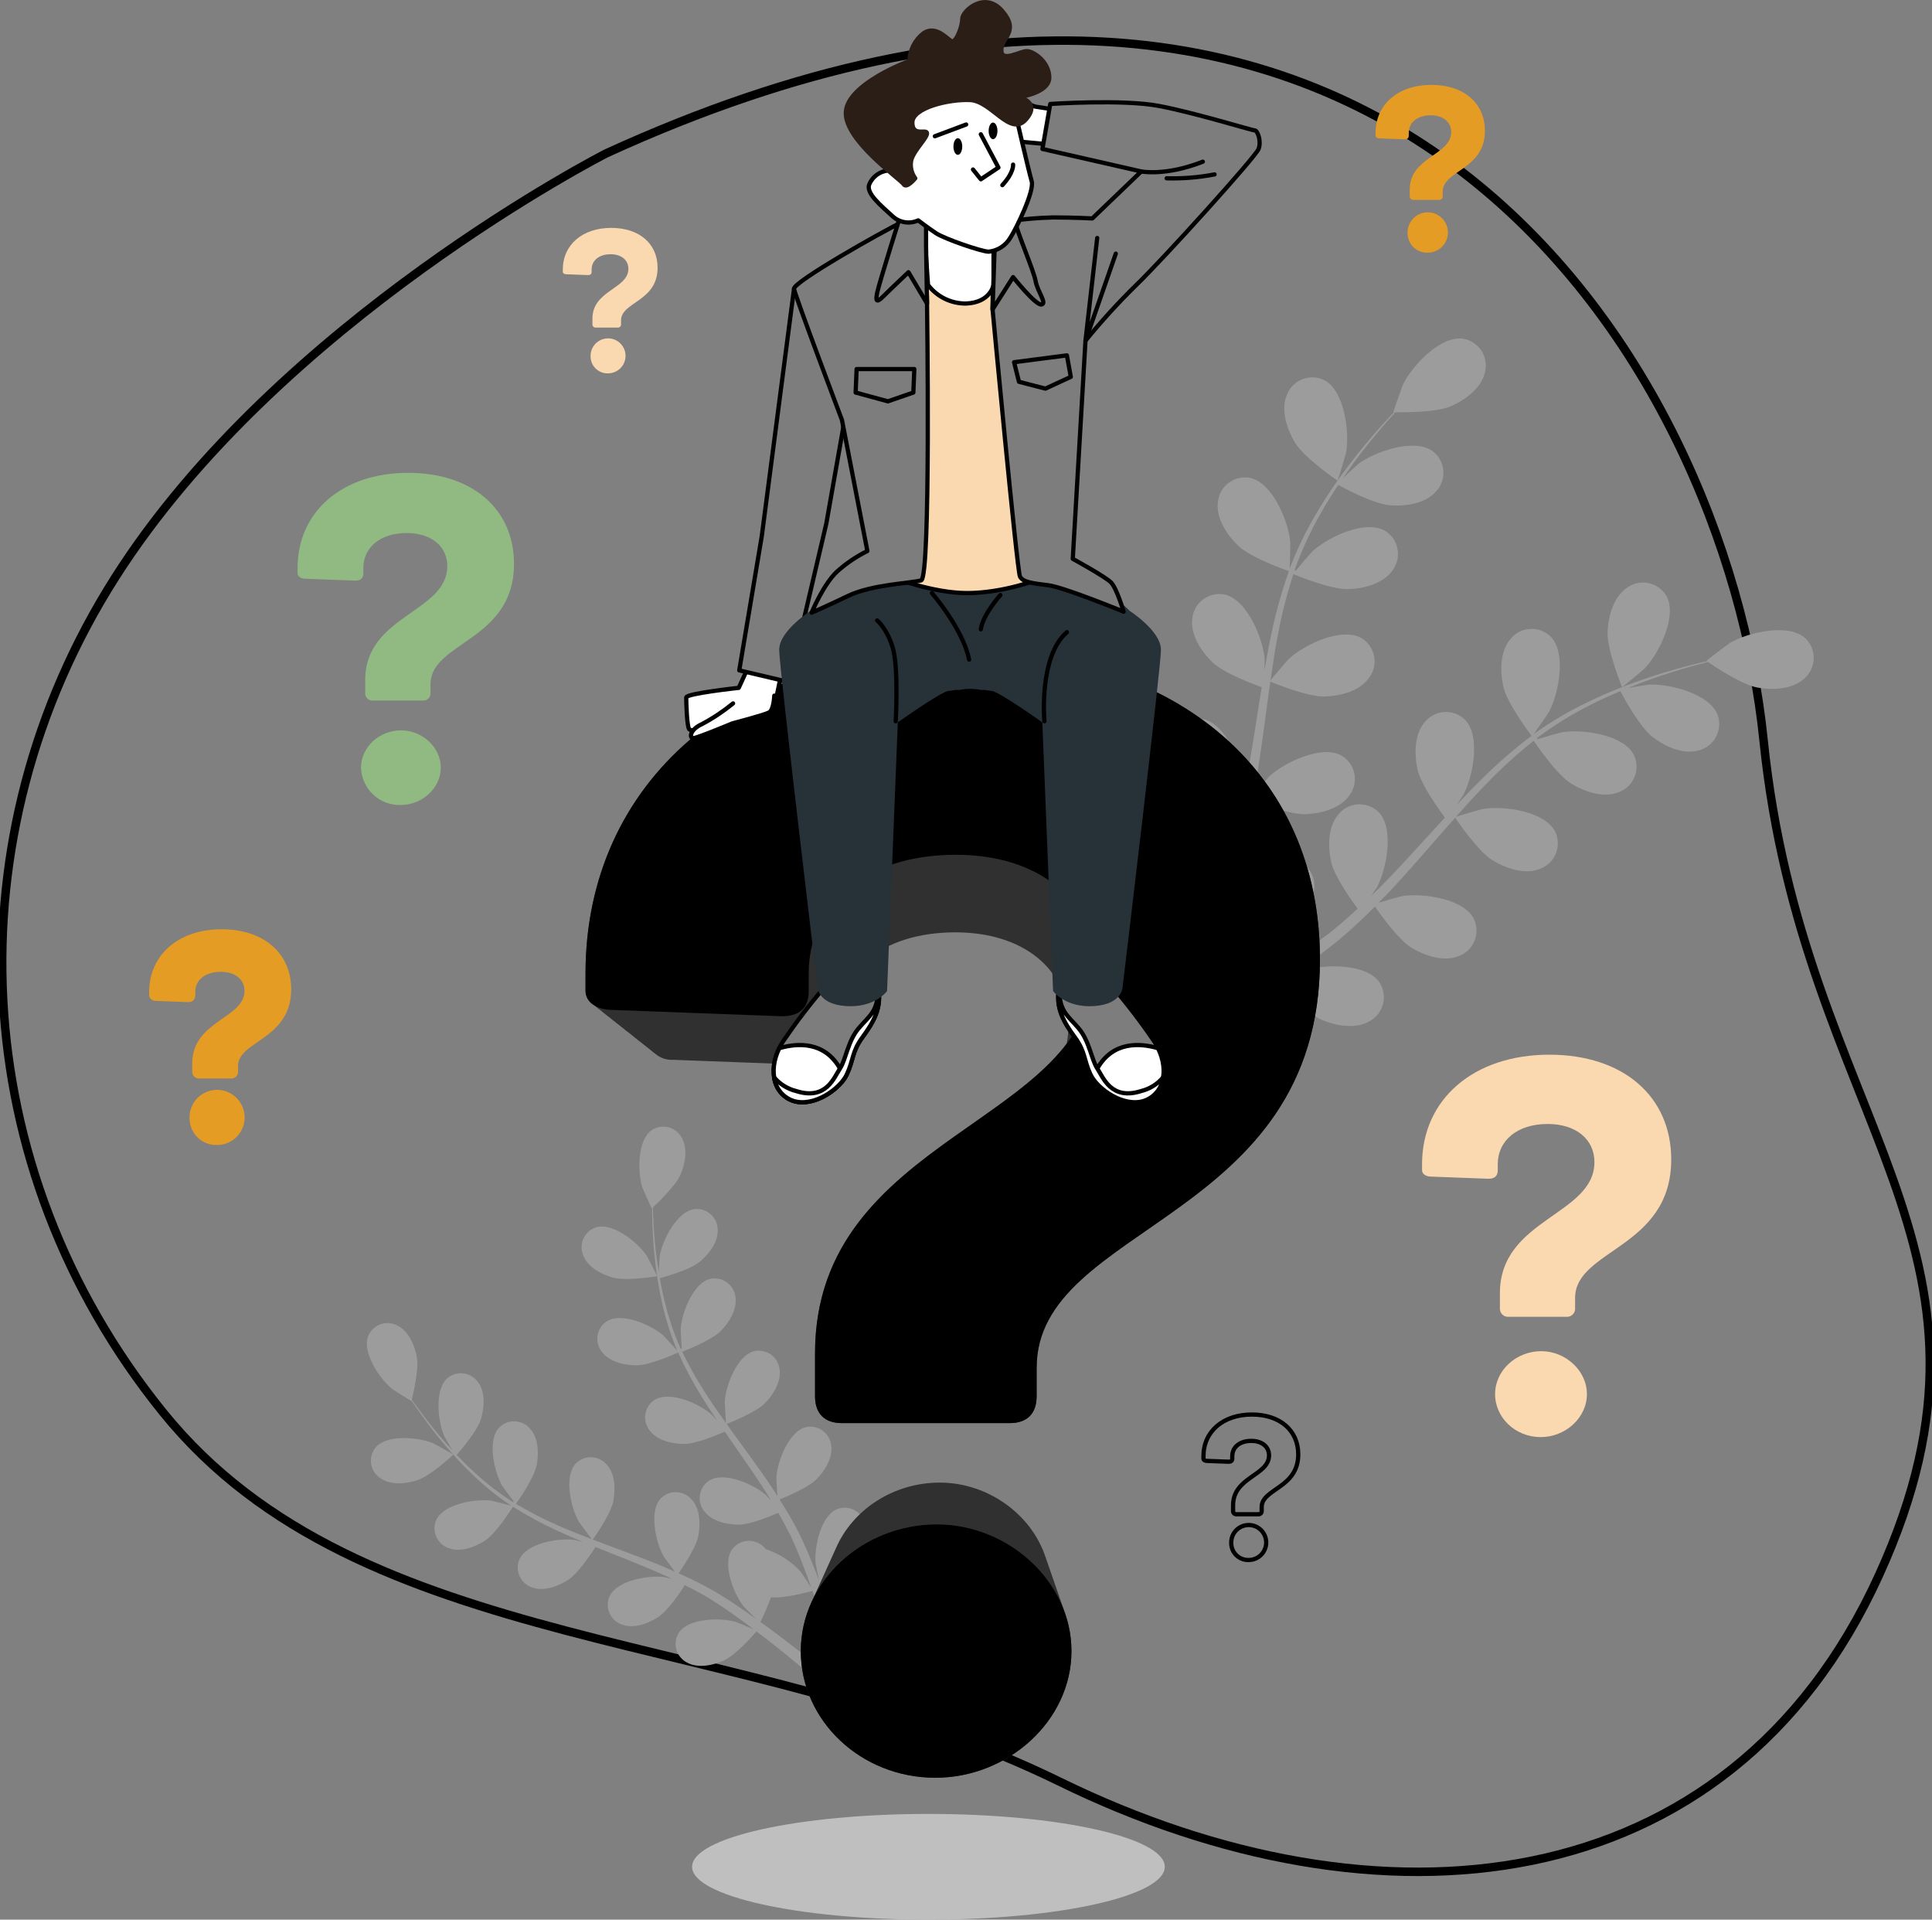 <svg width="456" height="453" viewBox="0 0 456 453" fill="none" xmlns="http://www.w3.org/2000/svg">
<rect x="0" y="0" width="456" height="453" fill="#808080" stroke="none"/>
<g clip-path="url(#clip0_2222_6174)">
<path d="M143.112 36.177C143.112 36.177 65.724 75.609 27.123 136.377C-11.478 197.145 -8.423 275.243 38.483 333.288C85.39 391.333 175.038 383.684 250.096 420.434C325.154 457.184 407.981 449.623 443.47 371.752C478.959 293.88 425.447 264.793 416.247 174.684C407.048 84.575 325.823 -47.377 143.112 36.177Z" stroke="black" stroke-width="2" stroke-miterlimit="10"/>
<path d="M98.496 349.303C101.611 348.289 106.99 343.286 106.994 343.282C107.05 343.231 102.621 340.738 102.323 340.612C98.879 339.164 91.374 338.39 88.647 341.563C88.209 342.103 87.889 342.728 87.709 343.4C87.528 344.071 87.491 344.772 87.6 345.459C87.709 346.145 87.961 346.801 88.34 347.384C88.719 347.967 89.216 348.463 89.799 348.841C92.222 350.53 95.843 350.167 98.496 349.303Z" fill="#9C9C9C"/>
<path d="M155.086 301.16C155.161 301.148 152.841 296.626 152.662 296.357C150.589 293.249 144.756 288.462 140.731 289.605C140.068 289.813 139.456 290.159 138.935 290.619C138.415 291.08 137.997 291.644 137.709 292.277C137.421 292.909 137.269 293.595 137.264 294.29C137.258 294.985 137.399 295.674 137.678 296.311C138.767 299.056 141.986 300.751 144.676 301.494C147.834 302.367 155.08 301.161 155.086 301.16Z" fill="#9C9C9C"/>
<path d="M114.522 363.518C117.151 361.788 120.787 356.014 121.075 355.553C124.372 357.64 127.806 359.504 131.352 361.132C133.413 362.094 135.518 362.998 137.641 363.877C136.612 363.62 135.69 363.397 135.558 363.38C131.854 362.892 124.41 364.128 122.618 367.908C122.338 368.544 122.195 369.232 122.198 369.927C122.201 370.622 122.351 371.309 122.637 371.942C122.923 372.576 123.34 373.142 123.859 373.604C124.378 374.066 124.989 374.413 125.652 374.623C128.435 375.613 131.831 374.307 134.162 372.773C136.527 371.216 139.726 366.356 140.555 365.058C141.373 365.386 142.185 365.724 143.004 366.05C146.933 367.613 150.861 369.157 154.667 370.788C156.009 371.363 157.308 371.978 158.612 372.588C157.698 372.361 156.926 372.176 156.805 372.161C153.101 371.673 145.658 372.908 143.866 376.689C143.586 377.325 143.443 378.013 143.446 378.708C143.449 379.403 143.599 380.089 143.885 380.723C144.171 381.356 144.587 381.922 145.107 382.384C145.626 382.846 146.237 383.194 146.9 383.404C149.682 384.393 153.078 383.087 155.409 381.553C157.667 380.068 160.659 375.608 161.652 374.07C162.967 374.736 164.286 375.4 165.531 376.104C166.37 376.604 167.213 377.027 168.027 377.576C168.845 378.103 169.655 378.625 170.457 379.141C171.965 380.192 173.528 381.267 174.973 382.33C175.984 383.061 176.934 383.777 177.893 384.495C176.565 383.908 173.939 382.813 173.709 382.746C170.122 381.703 162.577 381.796 160.233 385.262C159.86 385.848 159.614 386.507 159.512 387.194C159.41 387.882 159.454 388.583 159.641 389.252C159.828 389.922 160.153 390.544 160.597 391.079C161.04 391.615 161.591 392.051 162.214 392.359C164.815 393.758 168.37 392.982 170.906 391.819C173.699 390.538 178.016 385.603 178.551 384.983C180.133 386.176 181.661 387.353 183.085 388.486C187.232 391.768 190.682 394.715 193.308 397.027L195.4 395.168C192.663 392.854 189.009 389.861 184.604 386.526C183.002 385.308 181.265 384.037 179.47 382.75C180.413 380.863 181.244 378.922 181.959 376.938C185.1 377.248 191.004 375.632 191.765 375.417C192.426 377.286 193.052 379.11 193.615 380.841C195.232 385.772 196.466 390.061 197.376 393.411L199.658 391.383C198.71 388.228 197.49 384.383 195.963 380.045C195.299 378.144 194.551 376.126 193.764 374.062C194.462 373.662 200.144 370.362 201.936 367.861C203.562 365.593 205.003 362.253 204.126 359.432C203.942 358.762 203.619 358.137 203.179 357.6C202.738 357.063 202.189 356.624 201.567 356.313C200.946 356.002 200.266 355.825 199.572 355.794C198.877 355.763 198.184 355.878 197.537 356.133C193.688 357.772 192.156 365.16 192.495 368.881C192.515 369.1 192.998 371.457 193.328 372.94C193.002 372.098 192.695 371.277 192.348 370.415C191.675 368.705 190.953 367.018 190.183 365.2C189.78 364.336 189.373 363.462 188.962 362.581C188.573 361.697 188.05 360.814 187.594 359.919C186.492 357.869 185.276 355.844 184.006 353.831C185.502 353.238 190.784 351.055 192.743 349.05C194.694 347.055 196.624 343.971 196.184 341.05C196.104 340.36 195.88 339.694 195.526 339.096C195.171 338.498 194.695 337.981 194.128 337.579C193.561 337.178 192.915 336.9 192.234 336.764C191.552 336.628 190.85 336.637 190.172 336.79C186.118 337.828 183.485 344.899 183.256 348.628C183.242 348.861 183.379 351.555 183.483 353.033C182.71 351.829 181.945 350.624 181.123 349.432C178.752 345.989 176.244 342.578 173.758 339.165C172.996 338.119 172.25 337.069 171.498 336.019C172.032 335.814 178.367 333.355 180.561 331.11C182.512 329.115 184.442 326.031 184.002 323.11C183.922 322.419 183.698 321.754 183.344 321.156C182.989 320.558 182.513 320.041 181.946 319.639C181.379 319.237 180.734 318.96 180.052 318.824C179.37 318.688 178.668 318.697 177.99 318.851C173.937 319.888 171.303 326.959 171.075 330.688C171.058 330.969 171.26 334.845 171.36 335.828C169.706 333.518 168.078 331.2 166.567 328.85C164.51 325.686 162.66 322.392 161.029 318.989C161.278 318.894 167.901 316.357 170.148 314.058C172.099 312.062 174.029 308.978 173.589 306.057C173.51 305.367 173.285 304.701 172.931 304.103C172.577 303.505 172.1 302.988 171.533 302.587C170.966 302.185 170.321 301.907 169.639 301.771C168.958 301.635 168.255 301.644 167.577 301.798C163.524 302.835 160.89 309.906 160.662 313.635C160.647 313.88 160.798 316.832 160.903 318.236L160.671 318.295C159.123 314.826 157.888 311.226 156.981 307.538C156.455 305.514 156.066 303.55 155.73 301.631C157.012 301.285 162.853 299.639 165.105 297.793C167.263 296.024 169.52 293.171 169.404 290.22C169.4 289.525 169.25 288.838 168.964 288.205C168.677 287.571 168.261 287.006 167.741 286.544C167.222 286.082 166.611 285.735 165.948 285.525C165.285 285.315 164.586 285.247 163.895 285.325C159.753 285.911 156.359 292.65 155.722 296.331C155.688 296.532 155.561 298.606 155.49 300.118C155.352 299.249 155.193 298.356 155.077 297.521C154.634 294.388 154.421 291.492 154.254 288.926C154.17 287.466 154.124 286.144 154.093 284.907C155.174 283.911 159.479 279.843 160.607 277.216C161.706 274.651 162.395 271.078 160.931 268.513C160.608 267.898 160.159 267.357 159.613 266.927C159.067 266.497 158.436 266.187 157.762 266.017C157.088 265.846 156.386 265.82 155.701 265.939C155.017 266.058 154.364 266.32 153.788 266.707C150.381 269.137 150.474 276.681 151.605 280.242C151.704 280.55 153.786 285.187 153.843 285.135L153.908 285.075C153.914 286.266 153.933 287.543 153.983 288.938C154.095 291.513 154.245 294.422 154.622 297.577C154.99 300.981 155.556 304.36 156.319 307.697C157.154 311.439 158.321 315.1 159.805 318.635C159.823 318.676 159.847 318.717 159.865 318.759C159.067 317.829 156.749 315.302 156.548 315.128C153.728 312.678 146.838 309.601 143.257 311.766C142.673 312.142 142.174 312.637 141.793 313.219C141.413 313.8 141.159 314.455 141.048 315.142C140.937 315.828 140.972 316.53 141.151 317.201C141.329 317.873 141.647 318.5 142.083 319.041C143.859 321.401 147.412 322.185 150.202 322.192C153.349 322.2 159.567 319.389 160.061 319.163C161.661 322.723 163.496 326.172 165.555 329.487C166.744 331.425 168.001 333.341 169.286 335.245C168.57 334.463 167.924 333.769 167.823 333.682C165.003 331.231 158.113 328.155 154.533 330.32C153.948 330.696 153.45 331.191 153.069 331.772C152.688 332.354 152.434 333.009 152.323 333.695C152.213 334.381 152.247 335.083 152.426 335.755C152.604 336.427 152.922 337.053 153.358 337.594C155.134 339.955 158.687 340.739 161.477 340.746C164.309 340.752 169.658 338.462 171.066 337.837C171.566 338.563 172.058 339.293 172.562 340.016C174.976 343.488 177.401 346.942 179.675 350.402C180.477 351.621 181.222 352.852 181.972 354.079C181.335 353.386 180.793 352.806 180.702 352.727C177.881 350.276 170.991 347.2 167.411 349.365C166.826 349.741 166.328 350.236 165.947 350.818C165.566 351.399 165.312 352.054 165.201 352.741C165.091 353.427 165.126 354.129 165.304 354.8C165.482 355.472 165.8 356.099 166.237 356.64C168.012 359 171.565 359.784 174.356 359.79C177.057 359.797 182.014 357.728 183.69 356.993C184.42 358.274 185.154 359.555 185.803 360.829C186.227 361.71 186.696 362.527 187.073 363.435C187.465 364.325 187.853 365.207 188.237 366.08C188.915 367.789 189.625 369.548 190.245 371.232C190.685 372.399 191.082 373.52 191.486 374.648C190.702 373.425 189.116 371.063 188.961 370.881C186.744 368.455 183.941 366.638 180.821 365.603C180.586 365.322 180.325 365.063 180.042 364.831C179.519 364.373 178.905 364.03 178.241 363.825C177.577 363.62 176.877 363.557 176.187 363.641C175.497 363.724 174.832 363.952 174.236 364.309C173.64 364.666 173.126 365.145 172.727 365.714C170.42 369.204 173.218 376.212 175.554 379.128C175.691 379.3 177.395 380.999 178.487 382.054C177.751 381.532 177.042 381.016 176.277 380.488C174.773 379.433 173.24 378.425 171.594 377.334C170.782 376.835 169.96 376.331 169.131 375.823C168.32 375.3 167.396 374.852 166.522 374.357C164.472 373.255 162.341 372.237 160.171 371.259C161.091 369.939 164.293 365.204 164.821 362.451C165.347 359.711 165.255 356.074 163.278 353.88C162.83 353.349 162.276 352.917 161.65 352.614C161.025 352.31 160.343 352.142 159.648 352.12C158.953 352.098 158.262 352.222 157.618 352.485C156.975 352.747 156.394 353.142 155.913 353.644C153.104 356.746 154.809 364.096 156.676 367.333C156.792 367.535 158.392 369.706 159.295 370.882C157.986 370.304 156.682 369.721 155.339 369.18C151.462 367.616 147.49 366.155 143.533 364.679C142.32 364.228 141.118 363.763 139.912 363.303C140.245 362.837 144.172 357.291 144.763 354.208C145.29 351.468 145.198 347.831 143.22 345.637C142.773 345.105 142.218 344.674 141.593 344.371C140.968 344.067 140.285 343.899 139.591 343.877C138.896 343.855 138.204 343.979 137.561 344.241C136.917 344.504 136.336 344.899 135.856 345.401C133.047 348.503 134.752 355.853 136.618 359.09C136.759 359.333 139.066 362.455 139.692 363.22C137.038 362.205 134.401 361.17 131.844 360.043C128.383 358.539 125.023 356.813 121.785 354.874C121.941 354.657 126.065 348.888 126.672 345.73C127.198 342.989 127.106 339.352 125.128 337.159C124.681 336.627 124.126 336.195 123.501 335.892C122.876 335.589 122.193 335.42 121.499 335.398C120.804 335.376 120.112 335.5 119.469 335.763C118.825 336.026 118.244 336.421 117.764 336.923C114.955 340.024 116.659 347.375 118.526 350.611C118.649 350.823 120.405 353.205 121.267 354.317L121.106 354.493C117.901 352.454 114.884 350.132 112.092 347.556C110.537 346.158 109.129 344.735 107.791 343.319C108.669 342.324 112.633 337.729 113.492 334.947C114.316 332.281 114.625 328.655 112.9 326.258C112.513 325.68 112.01 325.19 111.421 324.82C110.833 324.45 110.174 324.208 109.486 324.109C108.797 324.011 108.096 324.058 107.428 324.249C106.759 324.439 106.139 324.768 105.606 325.215C102.474 327.989 103.361 335.482 104.86 338.904C104.942 339.089 105.981 340.889 106.755 342.19C106.161 341.542 105.536 340.884 104.978 340.251C102.881 337.883 101.106 335.585 99.55 333.537C98.675 332.365 97.907 331.288 97.199 330.273C97.551 328.846 98.898 323.079 98.389 320.265C97.891 317.52 96.495 314.16 93.859 312.827C93.25 312.492 92.577 312.29 91.884 312.232C91.192 312.175 90.495 312.264 89.839 312.494C89.183 312.723 88.582 313.089 88.077 313.566C87.571 314.043 87.172 314.621 86.904 315.262C85.403 319.168 89.643 325.409 92.551 327.755C92.802 327.958 97.097 330.677 97.116 330.602C97.116 330.602 97.134 330.533 97.138 330.516C97.799 331.506 98.52 332.561 99.331 333.697C100.845 335.783 102.575 338.126 104.629 340.55C106.814 343.185 109.151 345.691 111.627 348.054C114.388 350.715 117.381 353.124 120.569 355.254C120.607 355.278 120.65 355.299 120.688 355.324C119.509 354.988 116.181 354.16 115.919 354.125C112.215 353.638 104.771 354.873 102.979 358.653C102.699 359.289 102.555 359.977 102.559 360.673C102.562 361.368 102.712 362.054 102.998 362.688C103.284 363.321 103.7 363.887 104.22 364.349C104.739 364.811 105.35 365.159 106.012 365.369C108.795 366.358 112.191 365.052 114.522 363.518Z" fill="#9C9C9C"/>
<path d="M305.616 104.403C307.797 108.053 315.678 113.419 315.683 113.423C315.765 113.479 317.643 107.155 317.717 106.742C318.557 101.967 317.375 92.245 312.573 89.708C311.764 89.309 310.88 89.085 309.979 89.05C309.077 89.016 308.179 89.171 307.341 89.506C306.504 89.842 305.746 90.35 305.118 90.997C304.49 91.644 304.005 92.417 303.695 93.264C302.255 96.817 303.758 101.294 305.616 104.403Z" fill="#9C9C9C"/>
<path d="M382.845 162.148C382.883 162.24 387.938 158.001 388.226 157.697C391.562 154.178 395.938 145.417 393.333 140.652C392.878 139.873 392.264 139.199 391.532 138.672C390.799 138.146 389.964 137.78 389.081 137.598C388.197 137.416 387.285 137.421 386.404 137.615C385.523 137.808 384.693 138.185 383.967 138.721C380.806 140.89 379.59 145.453 379.424 149.071C379.229 153.318 382.842 162.141 382.845 162.148Z" fill="#9C9C9C"/>
<path d="M292.244 128.782C295.191 131.61 303.547 134.548 304.213 134.779C302.522 139.553 301.152 144.436 300.113 149.393C299.49 152.278 298.953 155.202 298.451 158.142C298.481 156.766 298.497 155.535 298.481 155.363C298.03 150.534 294.322 141.47 289.022 140.292C288.136 140.121 287.224 140.138 286.345 140.342C285.467 140.547 284.641 140.934 283.922 141.478C283.203 142.023 282.606 142.713 282.172 143.503C281.737 144.294 281.473 145.167 281.398 146.066C280.947 149.873 283.579 153.794 286.192 156.302C288.843 158.847 295.916 161.495 297.797 162.17C297.617 163.299 297.423 164.425 297.247 165.555C296.401 170.978 295.58 176.394 294.611 181.68C294.271 183.543 293.867 185.365 293.47 187.191C293.495 185.968 293.506 184.939 293.491 184.782C293.041 179.954 289.333 170.889 284.032 169.711C283.147 169.54 282.235 169.557 281.356 169.761C280.477 169.966 279.652 170.353 278.933 170.898C278.213 171.442 277.617 172.132 277.182 172.923C276.747 173.713 276.484 174.586 276.408 175.485C275.959 179.292 278.59 183.213 281.203 185.721C283.732 188.15 290.239 190.652 292.471 191.465C292.007 193.321 291.547 195.182 291.014 196.96C290.623 198.166 290.331 199.354 289.87 200.543C289.439 201.731 289.013 202.906 288.591 204.07C287.695 206.281 286.784 208.568 285.856 210.704C285.223 212.194 284.59 213.602 283.958 215.023C284.318 213.172 284.947 209.534 284.966 209.224C285.252 204.384 282.961 194.862 277.899 192.894C277.049 192.591 276.146 192.47 275.246 192.539C274.347 192.608 273.472 192.865 272.679 193.295C271.885 193.724 271.191 194.316 270.642 195.031C270.092 195.746 269.699 196.569 269.489 197.446C268.467 201.141 270.474 205.416 272.677 208.291C275.102 211.456 282.591 215.497 283.53 215.995C282.475 218.342 281.427 220.615 280.404 222.743C277.444 228.937 274.71 234.152 272.54 238.141L275.496 240.253C277.635 236.123 280.37 230.636 283.321 224.101C284.402 221.722 285.509 219.158 286.621 216.516C289.28 217.165 291.975 217.657 294.692 217.991C295.205 222.055 298.952 229.061 299.442 229.962C297.268 231.337 295.14 232.655 293.112 233.866C287.337 237.333 282.266 240.131 278.288 242.248L281.512 244.551C285.231 242.442 289.746 239.79 294.796 236.607C297.01 235.22 299.348 233.692 301.733 232.101C302.44 232.869 308.254 239.109 311.935 240.657C315.273 242.061 319.916 242.921 323.233 240.999C324.028 240.573 324.725 239.985 325.279 239.273C325.832 238.56 326.228 237.739 326.443 236.863C326.658 235.986 326.686 235.075 326.525 234.187C326.364 233.299 326.018 232.456 325.51 231.71C322.327 227.311 312.535 227.501 307.925 229.003C307.652 229.091 304.809 230.382 303.028 231.226C303.999 230.571 304.95 229.946 305.941 229.259C307.911 227.914 309.838 226.515 311.916 225.016C312.894 224.257 313.882 223.49 314.879 222.716C315.885 221.97 316.853 221.053 317.853 220.218C320.131 218.233 322.343 216.111 324.524 213.923C325.705 215.645 329.99 221.701 333.091 223.603C336.178 225.496 340.637 227.051 344.207 225.652C345.057 225.352 345.835 224.876 346.49 224.256C347.145 223.635 347.661 222.884 348.006 222.05C348.352 221.217 348.517 220.32 348.493 219.418C348.469 218.516 348.255 217.63 347.865 216.816C345.384 211.986 335.677 210.69 330.892 211.476C330.594 211.524 327.224 212.474 325.383 213.031C326.683 211.706 327.988 210.39 329.26 209.007C332.934 205.014 336.528 200.858 340.131 196.729C341.235 195.463 342.349 194.215 343.46 192.962C343.874 193.579 348.811 200.887 352.284 203.017C355.371 204.911 359.831 206.465 363.4 205.067C364.251 204.767 365.029 204.291 365.683 203.67C366.338 203.05 366.855 202.298 367.2 201.465C367.545 200.631 367.71 199.734 367.686 198.833C367.661 197.931 367.447 197.044 367.058 196.231C364.577 191.4 354.87 190.104 350.085 190.89C349.725 190.949 344.878 192.323 343.662 192.732C346.11 189.973 348.574 187.246 351.113 184.656C354.524 181.141 358.159 177.85 361.996 174.806C362.188 175.094 367.306 182.744 370.864 184.926C373.951 186.82 378.41 188.374 381.979 186.976C382.83 186.676 383.608 186.2 384.263 185.579C384.917 184.959 385.434 184.207 385.779 183.374C386.124 182.54 386.29 181.644 386.266 180.742C386.241 179.84 386.027 178.954 385.637 178.14C383.157 173.309 373.45 172.014 368.665 172.799C368.351 172.851 364.658 173.893 362.913 174.43C362.835 174.278 362.849 174.306 362.771 174.154C366.715 171.195 370.914 168.595 375.32 166.384C377.731 165.136 380.103 164.077 382.435 163.099C383.243 164.622 387.008 171.539 389.993 173.857C392.854 176.078 397.115 178.113 400.816 177.116C401.694 176.911 402.52 176.523 403.239 175.978C403.958 175.433 404.554 174.743 404.988 173.953C405.423 173.162 405.686 172.289 405.761 171.39C405.836 170.491 405.72 169.586 405.422 168.734C403.488 163.66 393.981 161.307 389.14 161.562C388.876 161.576 386.215 162.014 384.281 162.359C385.34 161.935 386.425 161.476 387.448 161.089C391.285 159.625 394.888 158.521 398.088 157.57C399.912 157.044 401.571 156.604 403.128 156.209C404.699 157.29 411.087 161.566 414.737 162.236C418.299 162.888 423.019 162.73 425.844 160.139C426.53 159.553 427.084 158.828 427.471 158.013C427.858 157.199 428.069 156.311 428.09 155.409C428.111 154.507 427.943 153.611 427.595 152.779C427.247 151.947 426.727 151.197 426.071 150.578C422.015 146.967 412.494 149.259 408.314 151.716C407.953 151.93 402.685 155.9 402.767 155.958L402.861 156.024C401.355 156.373 399.745 156.766 397.994 157.231C394.768 158.115 391.13 159.143 387.246 160.528C383.045 161.975 378.932 163.665 374.928 165.592C370.433 167.727 366.137 170.258 362.091 173.155C362.044 173.19 361.999 173.232 361.952 173.267C362.899 171.989 365.428 168.327 365.59 168.024C367.878 163.749 369.787 154.143 366.015 150.235C365.371 149.604 364.601 149.115 363.755 148.801C362.91 148.487 362.008 148.354 361.107 148.412C360.207 148.469 359.329 148.716 358.53 149.135C357.731 149.554 357.03 150.137 356.471 150.845C353.996 153.772 354.027 158.494 354.823 162.028C355.72 166.012 361.068 173.072 361.496 173.632C357.452 176.682 353.617 179.999 350.015 183.56C347.904 185.622 345.843 187.765 343.803 189.94C344.587 188.808 345.278 187.791 345.36 187.638C347.648 183.363 349.556 173.757 345.785 169.85C345.14 169.219 344.371 168.73 343.525 168.416C342.679 168.102 341.777 167.969 340.877 168.027C339.977 168.084 339.099 168.33 338.3 168.75C337.501 169.169 336.8 169.752 336.241 170.46C333.765 173.387 333.797 178.109 334.592 181.643C335.4 185.228 339.839 191.338 341.035 192.939C340.261 193.782 339.479 194.614 338.709 195.46C335.011 199.515 331.339 203.579 327.615 207.454C326.303 208.821 324.961 210.118 323.623 211.421C324.318 210.415 324.895 209.562 324.97 209.424C327.258 205.148 329.166 195.542 325.394 191.635C324.75 191.004 323.98 190.515 323.134 190.201C322.288 189.887 321.386 189.754 320.486 189.811C319.585 189.869 318.707 190.116 317.909 190.535C317.11 190.954 316.408 191.537 315.85 192.246C313.375 195.172 313.406 199.895 314.202 203.428C314.972 206.849 319.019 212.525 320.431 214.435C319.021 215.727 317.611 217.025 316.186 218.214C315.194 219.004 314.294 219.834 313.255 220.572C312.24 221.325 311.236 222.07 310.242 222.807C308.275 224.157 306.254 225.563 304.301 226.832C302.951 227.725 301.647 228.551 300.336 229.387C301.658 228.042 304.189 225.355 304.375 225.107C306.807 221.601 308.298 217.531 308.708 213.284C308.997 212.906 309.249 212.501 309.462 212.076C309.891 211.282 310.147 210.407 310.215 209.508C310.283 208.608 310.161 207.704 309.857 206.855C309.553 206.006 309.073 205.23 308.45 204.578C307.826 203.927 307.072 203.414 306.237 203.073C301.155 201.159 293.093 206.72 290.076 210.516C289.897 210.739 288.238 213.385 287.218 215.071C287.667 213.989 288.115 212.943 288.563 211.823C289.464 209.615 290.298 207.385 291.205 204.988C291.603 203.816 292.003 202.631 292.408 201.435C292.836 200.258 293.136 198.959 293.511 197.711C294.315 194.799 294.989 191.809 295.602 188.781C297.538 189.565 304.451 192.253 308.087 192.128C311.707 192.004 316.283 190.84 318.489 187.705C319.033 186.986 319.419 186.16 319.623 185.281C319.827 184.402 319.843 183.49 319.671 182.605C319.499 181.719 319.143 180.88 318.625 180.141C318.107 179.402 317.439 178.781 316.666 178.317C311.932 175.657 303.121 179.931 299.563 183.226C299.341 183.432 297.054 186.083 295.826 187.564C296.18 185.74 296.542 183.923 296.841 182.067C297.702 176.711 298.407 171.262 299.134 165.829C299.356 164.165 299.597 162.51 299.832 160.851C300.518 161.138 308.667 164.509 312.739 164.37C316.359 164.246 320.935 163.082 323.141 159.947C323.685 159.228 324.072 158.402 324.275 157.523C324.479 156.644 324.495 155.732 324.323 154.847C324.151 153.961 323.795 153.122 323.277 152.383C322.759 151.645 322.092 151.023 321.318 150.56C316.584 147.899 307.773 152.174 304.215 155.468C303.948 155.716 300.662 159.536 299.874 160.548C300.394 156.897 300.945 153.262 301.633 149.702C302.539 144.888 303.756 140.138 305.277 135.482C305.596 135.616 314.085 139.174 318.256 139.031C321.876 138.908 326.452 137.744 328.658 134.609C329.202 133.889 329.588 133.063 329.792 132.184C329.996 131.306 330.012 130.394 329.84 129.508C329.668 128.623 329.312 127.783 328.794 127.045C328.276 126.306 327.608 125.684 326.835 125.221C322.101 122.56 313.29 126.835 309.732 130.129C309.499 130.346 306.991 133.255 305.832 134.665C305.684 134.581 305.711 134.597 305.563 134.513C307.22 129.869 309.289 125.383 311.744 121.107C313.066 118.737 314.461 116.544 315.867 114.443C317.379 115.267 324.337 118.96 328.105 119.246C331.716 119.52 336.392 118.866 338.929 115.993C339.549 115.337 340.024 114.558 340.323 113.707C340.622 112.856 340.738 111.952 340.665 111.053C340.591 110.153 340.329 109.28 339.895 108.489C339.462 107.698 338.866 107.007 338.148 106.461C333.735 103.297 324.508 106.578 320.61 109.462C320.398 109.619 318.42 111.452 316.997 112.807C317.647 111.868 318.299 110.887 318.938 110C321.331 106.663 323.728 103.754 325.871 101.196C327.102 99.75 328.244 98.468 329.324 97.279C331.231 97.314 338.919 97.357 342.332 95.902C345.663 94.481 349.513 91.746 350.44 88.026C350.688 87.159 350.75 86.249 350.623 85.356C350.496 84.463 350.183 83.606 349.703 82.842C349.223 82.078 348.588 81.424 347.839 80.921C347.09 80.419 346.243 80.08 345.354 79.927C339.979 79.152 333.303 86.316 331.172 90.672C330.988 91.049 328.785 97.267 328.884 97.27C328.884 97.27 328.977 97.272 329 97.272C327.937 98.395 326.81 99.611 325.606 100.965C323.403 103.481 320.936 106.346 318.461 109.644C315.755 113.168 313.257 116.847 310.98 120.662C308.409 124.923 306.222 129.404 304.446 134.053C304.425 134.108 304.411 134.168 304.391 134.223C304.476 132.635 304.565 128.185 304.533 127.842C304.083 123.014 300.375 113.95 295.075 112.771C294.189 112.6 293.277 112.617 292.399 112.822C291.52 113.026 290.694 113.413 289.975 113.958C289.256 114.503 288.659 115.193 288.224 115.983C287.789 116.773 287.526 117.646 287.451 118.545C287.001 122.352 289.632 126.273 292.244 128.782Z" fill="#9C9C9C"/>
<path d="M354.017 308.584V305.161C354.017 287.544 376.324 286.783 376.324 274.235C376.324 268.785 371.888 265.236 365.298 265.236C358.073 265.236 353.51 269.165 353.51 274.742V276.136C353.51 277.531 352.75 278.165 351.355 278.165L337.794 277.657C336.526 277.657 335.639 277.023 335.639 276.136V274.742C335.639 259.406 347.807 248.885 365.678 248.885C383.168 248.885 394.449 258.772 394.449 273.601C394.449 294.641 371.761 294.768 371.761 306.302V308.584C371.796 308.875 371.764 309.17 371.668 309.447C371.572 309.725 371.414 309.976 371.207 310.184C371 310.391 370.748 310.549 370.471 310.645C370.193 310.741 369.898 310.773 369.607 310.738H356.171C355.88 310.773 355.585 310.741 355.308 310.645C355.031 310.549 354.779 310.391 354.572 310.184C354.364 309.976 354.207 309.724 354.111 309.447C354.015 309.17 353.983 308.875 354.017 308.584ZM352.877 328.99C352.877 323.413 357.82 318.85 363.776 318.85C369.48 318.85 374.55 323.413 374.55 328.99C374.55 334.567 369.48 339.13 363.649 339.13C357.693 339.13 352.877 334.567 352.877 328.99Z" fill="#FAD8B0"/>
<path d="M86.199 163.434V160.462C86.199 145.16 105.574 144.499 105.574 133.6C105.574 128.867 101.721 125.784 95.997 125.784C89.721 125.784 85.759 129.197 85.759 134.041V135.252C85.759 136.463 85.098 137.013 83.887 137.013L72.108 136.573C71.007 136.573 70.236 136.022 70.236 135.252V134.041C70.236 120.72 80.805 111.583 96.327 111.583C111.519 111.583 121.316 120.17 121.316 133.05C121.316 151.324 101.611 151.434 101.611 161.452V163.434C101.641 163.687 101.613 163.943 101.53 164.184C101.446 164.425 101.31 164.644 101.129 164.824C100.949 165.004 100.731 165.141 100.49 165.224C100.249 165.308 99.993 165.335 99.74 165.305H88.07C87.817 165.335 87.561 165.308 87.32 165.224C87.079 165.141 86.861 165.004 86.681 164.824C86.501 164.643 86.364 164.425 86.28 164.184C86.197 163.943 86.169 163.687 86.199 163.434ZM85.209 181.158C85.209 176.314 89.502 172.351 94.675 172.351C99.629 172.351 104.033 176.314 104.033 181.158C104.033 186.002 99.629 189.965 94.565 189.965C92.158 190.033 89.822 189.145 88.068 187.494C86.314 185.843 85.286 183.565 85.209 181.158Z" fill="#91BA83"/>
<path d="M332.728 46.227V44.725C332.728 36.993 342.517 36.66 342.517 31.153C342.517 28.761 340.571 27.203 337.678 27.203C334.507 27.203 332.505 28.927 332.505 31.375V31.987C332.505 32.599 332.172 32.877 331.56 32.877L325.608 32.654C325.052 32.654 324.662 32.376 324.662 31.987V31.375C324.662 24.645 330.002 20.028 337.845 20.028C345.521 20.028 350.472 24.366 350.472 30.875C350.472 40.108 340.515 40.164 340.515 45.225V46.227C340.53 46.355 340.516 46.484 340.474 46.606C340.432 46.728 340.363 46.838 340.272 46.929C340.181 47.02 340.07 47.089 339.949 47.132C339.827 47.174 339.697 47.188 339.569 47.172H333.673C333.545 47.188 333.416 47.174 333.294 47.131C333.172 47.089 333.062 47.02 332.971 46.929C332.88 46.838 332.811 46.727 332.769 46.606C332.727 46.484 332.713 46.355 332.728 46.227ZM332.227 55.182C332.164 54.227 332.389 53.275 332.875 52.45C333.36 51.624 334.082 50.965 334.948 50.556C335.814 50.147 336.783 50.008 337.728 50.158C338.674 50.308 339.553 50.739 340.25 51.395C340.947 52.051 341.43 52.902 341.637 53.837C341.844 54.772 341.764 55.747 341.408 56.636C341.053 57.525 340.438 58.286 339.644 58.821C338.849 59.355 337.912 59.638 336.955 59.632C335.739 59.667 334.558 59.218 333.672 58.384C332.786 57.55 332.266 56.399 332.227 55.182Z" fill="#E59C24"/>
<path d="M45.871 252.804V250.912C45.871 241.168 58.208 240.747 58.208 233.808C58.208 230.794 55.755 228.831 52.11 228.831C48.114 228.831 45.591 231.004 45.591 234.088V234.859C45.591 235.63 45.17 235.981 44.399 235.981L36.899 235.7C36.198 235.7 35.707 235.35 35.707 234.859V234.088C35.707 225.606 42.437 219.788 52.32 219.788C61.994 219.788 68.232 225.256 68.232 233.457C68.232 245.094 55.685 245.164 55.685 251.542V252.804C55.704 252.965 55.686 253.129 55.633 253.282C55.58 253.435 55.493 253.575 55.378 253.689C55.264 253.804 55.124 253.891 54.971 253.944C54.818 253.997 54.654 254.015 54.493 253.996H47.063C46.902 254.015 46.738 253.997 46.585 253.944C46.432 253.891 46.293 253.804 46.178 253.689C46.063 253.574 45.976 253.435 45.923 253.282C45.87 253.129 45.852 252.965 45.871 252.804ZM45.241 264.09C45.16 262.886 45.445 261.686 46.056 260.646C46.668 259.606 47.579 258.775 48.67 258.26C49.761 257.745 50.982 257.57 52.173 257.759C53.365 257.947 54.472 258.491 55.351 259.318C56.229 260.144 56.838 261.217 57.099 262.395C57.359 263.573 57.259 264.802 56.811 265.922C56.363 267.042 55.588 268.002 54.587 268.675C53.586 269.349 52.405 269.705 51.199 269.698C49.666 269.741 48.178 269.176 47.061 268.125C45.945 267.074 45.29 265.623 45.241 264.09Z" fill="#E59C24" stroke="#E59C24" stroke-miterlimit="10"/>
<path d="M139.829 76.485V75.183C139.829 68.482 148.315 68.192 148.315 63.419C148.315 61.346 146.627 59.996 144.12 59.996C141.372 59.996 139.636 61.49 139.636 63.612V64.142C139.636 64.673 139.347 64.914 138.816 64.914L133.658 64.721C133.176 64.721 132.838 64.48 132.838 64.142V63.612C132.838 57.778 137.467 53.776 144.265 53.776C150.918 53.776 155.209 57.537 155.209 63.178C155.209 71.182 146.579 71.23 146.579 75.617V76.485C146.592 76.596 146.58 76.708 146.543 76.814C146.507 76.919 146.447 77.015 146.368 77.094C146.289 77.173 146.193 77.233 146.088 77.269C145.983 77.306 145.87 77.318 145.759 77.305H140.649C140.538 77.318 140.425 77.306 140.32 77.269C140.215 77.233 140.119 77.173 140.04 77.094C139.961 77.015 139.901 76.919 139.865 76.814C139.828 76.708 139.816 76.596 139.829 76.485ZM139.395 84.248C139.34 83.42 139.536 82.594 139.956 81.879C140.377 81.164 141.003 80.592 141.754 80.238C142.504 79.883 143.344 79.763 144.164 79.893C144.983 80.023 145.745 80.396 146.349 80.965C146.953 81.534 147.372 82.271 147.551 83.082C147.731 83.892 147.662 84.737 147.353 85.508C147.045 86.278 146.512 86.938 145.824 87.401C145.135 87.865 144.323 88.11 143.493 88.105C142.439 88.135 141.416 87.746 140.648 87.023C139.88 86.3 139.429 85.302 139.395 84.248Z" fill="#FAD8B0"/>
<path d="M291.038 356.511V355.209C291.038 348.507 299.524 348.218 299.524 343.445C299.524 341.372 297.836 340.021 295.329 340.021C292.581 340.021 290.845 341.516 290.845 343.638V344.168C290.845 344.698 290.556 344.939 290.025 344.939L284.867 344.746C284.385 344.746 284.047 344.505 284.047 344.168V343.638C284.047 337.804 288.676 333.802 295.474 333.802C302.127 333.802 306.418 337.563 306.418 343.204C306.418 351.207 297.788 351.255 297.788 355.643V356.511C297.801 356.622 297.789 356.734 297.752 356.839C297.716 356.945 297.656 357.041 297.577 357.12C297.498 357.198 297.402 357.258 297.297 357.295C297.192 357.332 297.079 357.344 296.968 357.33H291.857C291.747 357.344 291.634 357.331 291.529 357.295C291.424 357.258 291.328 357.198 291.249 357.119C291.17 357.041 291.11 356.945 291.074 356.839C291.037 356.734 291.025 356.622 291.038 356.511ZM290.604 364.273C290.549 363.445 290.745 362.62 291.165 361.905C291.586 361.189 292.212 360.617 292.963 360.263C293.713 359.909 294.553 359.789 295.373 359.919C296.192 360.048 296.954 360.422 297.558 360.991C298.162 361.56 298.581 362.297 298.76 363.107C298.94 363.918 298.871 364.763 298.562 365.534C298.254 366.304 297.721 366.964 297.032 367.427C296.344 367.89 295.532 368.135 294.702 368.131C293.648 368.16 292.625 367.771 291.856 367.048C291.088 366.326 290.638 365.328 290.604 364.273Z" stroke="black" stroke-miterlimit="10"/>
<path d="M251.042 379.756C250.97 379.538 250.895 379.322 250.817 379.108C250.745 378.89 250.669 378.674 250.592 378.459C250.519 378.241 250.444 378.024 250.366 377.809C250.294 377.592 250.219 377.377 250.141 377.162C250.069 376.944 249.993 376.728 249.916 376.513C249.844 376.296 249.768 376.08 249.691 375.865C249.619 375.647 249.543 375.431 249.465 375.216C249.393 374.998 249.318 374.782 249.24 374.567C249.168 374.349 249.093 374.134 249.015 373.919C248.943 373.701 248.867 373.485 248.789 373.269C248.718 373.053 248.642 372.837 248.565 372.623C248.493 372.405 248.417 372.188 248.339 371.972C248.267 371.755 248.192 371.539 248.114 371.324C248.042 371.107 247.967 370.891 247.889 370.676C247.817 370.458 247.741 370.242 247.663 370.027C247.592 369.81 247.517 369.594 247.438 369.379C247.367 369.162 247.291 368.946 247.213 368.731C247.141 368.513 247.066 368.297 246.988 368.081C246.916 367.864 246.841 367.648 246.763 367.434C243.428 357.305 233.134 349.865 221.802 349.865C210.826 349.865 201.277 356.265 197.334 365.273C197.236 365.479 197.143 365.688 197.051 365.897C196.953 366.104 196.86 366.314 196.768 366.524C196.67 366.73 196.577 366.938 196.485 367.148C196.388 367.355 196.294 367.564 196.202 367.773C196.105 367.98 196.011 368.189 195.919 368.399C195.822 368.606 195.729 368.815 195.637 369.024C195.539 369.231 195.446 369.439 195.354 369.649C195.256 369.856 195.163 370.065 195.071 370.274C194.974 370.481 194.881 370.69 194.789 370.899C194.691 371.106 194.597 371.316 194.505 371.525C194.408 371.732 194.315 371.94 194.223 372.149C194.125 372.357 194.032 372.567 193.939 372.777C193.842 372.983 193.749 373.191 193.657 373.4C193.56 373.607 193.466 373.817 193.374 374.026C193.277 374.233 193.184 374.442 193.092 374.651C192.994 374.858 192.901 375.067 192.809 375.277C192.711 375.483 192.618 375.692 192.526 375.901C192.428 376.109 192.335 376.318 192.243 376.528C192.145 376.734 192.052 376.943 191.96 377.153C191.863 377.36 191.77 377.568 191.677 377.778C189.923 381.481 189.011 385.527 189.008 389.624C189.008 406.062 203.204 419.511 220.762 419.511C237.948 419.511 252.891 406.062 252.891 389.624C252.887 386.48 252.337 383.36 251.267 380.403C251.195 380.186 251.119 379.971 251.042 379.756Z" fill="#303030"/>
<path d="M226.739 153.516C174.063 153.516 138.199 184.524 138.199 229.728V233.837C138.211 234.512 138.395 235.172 138.735 235.755C139.075 236.337 139.559 236.823 140.14 237.165C140.622 237.547 141.103 237.929 141.585 238.31C142.067 238.692 142.549 239.074 143.03 239.456C143.512 239.837 143.994 240.219 144.476 240.601C144.957 240.983 145.439 241.365 145.921 241.746C146.42 242.145 146.922 242.539 147.426 242.93C147.632 243.126 147.856 243.302 148.095 243.456C148.575 243.837 149.056 244.218 149.536 244.599C149.756 244.814 149.997 245.005 150.257 245.17C150.476 245.386 150.718 245.577 150.978 245.742C151.458 246.123 151.939 246.504 152.419 246.885C152.9 247.265 153.38 247.646 153.861 248.027C154.079 248.244 154.321 248.436 154.582 248.599C155.758 249.644 157.299 250.182 158.87 250.095L191.717 251.323C195.094 251.323 196.936 249.789 196.936 246.412V243.035C196.936 229.528 207.987 220.012 225.485 220.012C241.448 220.012 252.192 228.607 252.192 241.807C252.193 243.314 252.051 244.818 251.766 246.298C235.278 267.911 192.369 277.436 192.369 319.389V329.476C192.369 333.586 194.611 335.827 198.72 335.827H238.32C242.43 335.827 244.671 333.586 244.671 329.476V322.752C244.671 288.754 311.543 288.381 311.543 226.366C311.543 182.656 278.294 153.516 226.739 153.516Z" fill="#303030"/>
<path d="M192.369 329.476V319.389C192.369 267.46 258.12 265.219 258.12 228.233C258.12 212.169 245.044 201.709 225.618 201.709C204.324 201.709 190.875 213.29 190.875 229.728V233.837C190.875 237.947 188.634 239.814 184.524 239.814L144.55 238.32C140.815 238.32 138.199 236.452 138.199 233.837V229.728C138.199 184.524 174.063 153.516 226.739 153.516C278.294 153.516 311.543 182.656 311.543 226.366C311.543 288.381 244.671 288.754 244.671 322.752V329.476C244.671 333.586 242.43 335.827 238.32 335.827H198.72C194.611 335.827 192.369 333.586 192.369 329.476ZM189.007 389.624C189.007 373.186 203.577 359.736 221.135 359.736C237.947 359.736 252.89 373.186 252.89 389.624C252.89 406.062 237.947 419.511 220.762 419.511C203.203 419.511 189.007 406.062 189.007 389.624Z" fill="black"/>
<path d="M219.135 453C249.943 453 274.918 447.415 274.918 440.525C274.918 433.635 249.943 428.05 219.135 428.05C188.327 428.05 163.352 433.635 163.352 440.525C163.352 447.415 188.327 453 219.135 453Z" fill="#BFBFBF"/>
<path d="M176.496 157.652L174.363 162.318C174.363 162.318 161.967 163.651 161.967 164.584C161.967 165.517 162.1 171.915 162.767 172.182C163.281 172.382 163.852 172.382 164.366 172.182C164.899 172.048 182.628 167.516 182.628 167.516L184.36 159.252L176.496 157.652Z" fill="white" stroke="black" stroke-linecap="round" stroke-linejoin="round"/>
<path d="M173.022 165.988C170.756 167.846 168.312 169.475 165.726 170.852C162.766 172.182 162.686 174.196 163.598 174.196C164.51 174.196 172.869 170.7 172.869 170.7C172.869 170.7 180.439 168.716 181.533 168.116C182.628 167.516 182.749 164.164 182.749 164.164" fill="white"/>
<path d="M173.022 165.988C170.756 167.846 168.312 169.475 165.726 170.852C162.766 172.182 162.686 174.196 163.598 174.196C164.51 174.196 172.869 170.7 172.869 170.7C172.869 170.7 180.439 168.716 181.533 168.116C182.628 167.516 182.749 164.164 182.749 164.164" stroke="black" stroke-linecap="round" stroke-linejoin="round"/>
<path d="M187.409 68.163L179.792 126.566L174.482 158.192L186.255 160.962L195.027 123.565L199.182 100.019L187.409 68.163Z" fill="#7D7D7D" stroke="black" stroke-linecap="round" stroke-linejoin="round"/>
<path d="M248.899 25.872L244.244 25.138L234.731 21.532L234.385 32.843L249.144 34.201L248.899 25.872Z" fill="white" stroke="black" stroke-linecap="round" stroke-linejoin="round"/>
<path d="M194.564 232.986C191.1 237.035 187.864 241.274 184.869 245.682C180.945 251.684 182.33 258.148 187.177 259.764C192.025 261.379 198.258 256.994 199.874 253.531C201.489 250.068 201.028 248.221 203.567 244.759C206.106 241.296 208.184 237.833 207.26 233.216C206.337 228.6 197.104 229.754 194.564 232.986Z" fill="#7D7D7D" stroke="black" stroke-linecap="round" stroke-linejoin="round"/>
<path d="M199.402 254.36C199.079 253.665 198.705 252.931 198.258 252.146C194.55 245.619 188.083 246.147 183.93 247.357C181.246 252.839 182.779 258.297 187.178 259.763C191.645 261.253 197.28 257.645 199.402 254.36Z" fill="white" stroke="black" stroke-linecap="round" stroke-linejoin="round"/>
<path d="M198.258 252.146C196.873 254.223 195.026 259.763 187.87 257.455C185.858 256.953 184.055 255.828 182.719 254.241C182.87 255.487 183.368 256.665 184.157 257.642C184.945 258.618 185.992 259.353 187.178 259.763C192.026 261.379 198.258 256.993 199.874 253.531C201.49 250.068 201.028 248.221 203.568 244.759C206.107 241.296 208.185 237.833 207.261 233.216C207.261 238.757 205.184 239.68 202.644 242.681C200.105 245.682 199.643 250.068 198.258 252.146Z" fill="white" stroke="black" stroke-linecap="round" stroke-linejoin="round"/>
<path d="M262.685 232.986C266.149 237.035 269.386 241.274 272.381 245.682C276.305 251.684 274.92 258.148 270.072 259.764C265.225 261.379 258.992 256.994 257.376 253.531C255.76 250.068 256.222 248.221 253.682 244.759C251.143 241.296 249.066 237.833 249.989 233.216C250.912 228.6 260.146 229.754 262.685 232.986Z" fill="#7D7D7D" stroke="black" stroke-linecap="round" stroke-linejoin="round"/>
<path d="M257.848 254.36C258.171 253.665 258.545 252.931 258.992 252.146C262.7 245.619 269.167 246.147 273.321 247.357C276.004 252.839 274.471 258.297 270.072 259.763C265.605 261.253 259.97 257.645 257.848 254.36Z" fill="white" stroke="black" stroke-linecap="round" stroke-linejoin="round"/>
<path d="M258.992 252.146C260.377 254.223 262.224 259.763 269.38 257.455C271.393 256.953 273.195 255.828 274.531 254.241C274.38 255.487 273.882 256.665 273.094 257.642C272.305 258.618 271.258 259.353 270.072 259.763C265.225 261.379 258.992 256.993 257.376 253.531C255.76 250.068 256.222 248.221 253.682 244.759C251.143 241.296 249.066 237.833 249.989 233.216C249.989 238.757 252.067 239.68 254.606 242.681C257.145 245.682 257.607 250.068 258.992 252.146Z" fill="white" stroke="black" stroke-linecap="round" stroke-linejoin="round"/>
<path d="M273.513 153.344C273.513 149.189 266.357 144.572 266.357 144.572C255.581 133.61 236.141 135.059 228.961 136.043C221.781 135.059 202.341 133.61 191.564 144.572C191.564 144.572 184.408 149.189 184.408 153.344C184.408 157.499 193.411 232.524 193.411 232.524C193.411 232.524 193.18 236.448 199.644 236.91C206.107 237.372 208.877 233.678 208.877 233.678L211.417 170.196C211.417 170.196 221.804 162.809 223.651 162.578C224.335 162.492 225.21 162.344 226.191 162.226V162.347C228.017 161.96 229.904 161.96 231.731 162.347V162.226C232.712 162.344 233.586 162.492 234.27 162.578C236.117 162.809 246.505 170.196 246.505 170.196L249.044 233.678C249.044 233.678 251.814 237.372 258.278 236.91C264.741 236.448 264.51 232.524 264.51 232.524C264.51 232.524 273.513 157.499 273.513 153.344Z" fill="#263238" stroke="#263238" stroke-linecap="round" stroke-linejoin="round"/>
<path d="M246.503 170.196C246.503 170.196 245.118 154.96 251.813 149.189" stroke="black" stroke-linecap="round" stroke-linejoin="round"/>
<path d="M211.415 170.196C211.415 170.196 212.108 157.499 210.723 152.882C209.338 148.266 207.029 146.419 207.029 146.419" stroke="black" stroke-linecap="round" stroke-linejoin="round"/>
<path d="M219.957 139.955C219.957 139.955 227.344 148.496 228.729 155.652" stroke="black" stroke-linecap="round" stroke-linejoin="round"/>
<path d="M236.117 140.417C236.117 140.417 231.962 145.034 231.5 148.496" stroke="black" stroke-linecap="round" stroke-linejoin="round"/>
<path d="M225.728 50.618C225.728 50.618 219.034 49.695 216.725 52.003C214.417 54.312 206.568 62.853 206.568 62.853L210.724 136.262C210.724 136.262 220.188 139.955 228.267 139.955C236.347 139.955 245.581 136.954 247.658 135.338C249.736 133.722 247.889 55.004 247.889 55.004C247.889 55.004 230.807 49.926 225.728 50.618Z" fill="#FAD8B0" stroke="black" stroke-linecap="round" stroke-linejoin="round"/>
<path d="M237.963 52.234C241.48 51.704 245.026 51.396 248.582 51.311C253.199 51.311 257.815 51.542 257.815 51.542L269.358 40.461L246.042 35.152L247.889 24.533C247.889 24.533 264.971 23.379 273.513 24.995C282.054 26.61 295.443 30.766 296.135 30.766C296.828 30.766 297.751 33.305 297.059 35.152C296.366 36.998 274.667 61.006 268.203 67.239C263.958 71.396 259.95 75.789 256.2 80.397L253.199 131.876C253.199 131.876 260.816 136.031 262.201 137.416C263.587 138.801 265.202 144.341 265.202 144.341C265.202 144.341 251.121 138.57 247.428 138.109C243.734 137.647 241.426 137.416 240.733 136.031C240.041 134.646 234.27 73.01 234.27 73.01L234.5 53.389C234.5 53.389 234.5 52.234 237.963 52.234Z" fill="#7D7D7D" stroke="#020202" stroke-linecap="round" stroke-linejoin="round"/>
<path d="M251.813 83.86L239.348 85.475L240.502 90.092L246.734 91.708L252.736 88.938L251.813 83.86Z" stroke="#020202" stroke-linecap="round" stroke-linejoin="round"/>
<path d="M258.969 56.159L256.199 80.397L263.355 59.852" stroke="#020202" stroke-linecap="round" stroke-linejoin="round"/>
<path d="M269.357 40.461C269.357 40.461 275.128 41.615 283.9 38.153" stroke="#020202" stroke-linecap="round" stroke-linejoin="round"/>
<path d="M275.359 42.077C279.152 42.18 282.945 41.87 286.671 41.154" stroke="#020202" stroke-linecap="round" stroke-linejoin="round"/>
<path d="M217.879 50.388L219.033 67.239C220.086 68.623 221.45 69.741 223.013 70.502C224.577 71.264 226.297 71.649 228.036 71.625C233.807 71.394 234.499 67.239 234.499 67.239V53.389L217.879 50.388Z" fill="white" stroke="black" stroke-linecap="round" stroke-linejoin="round"/>
<path d="M234.731 59.159L234.27 73.01L239.117 65.392C239.117 65.392 244.427 72.087 245.812 71.856C247.197 71.625 244.888 68.855 244.427 66.316C243.965 63.776 240.041 54.773 239.579 52.234C239.117 49.695 234.731 49.233 234.5 50.387C234.374 51.384 234.374 52.392 234.5 53.388L234.731 59.159Z" fill="#7D7D7D" stroke="black" stroke-linecap="round" stroke-linejoin="round"/>
<path d="M218.803 71.625C218.803 71.625 219.726 136.262 217.418 136.954C215.109 137.647 205.875 137.878 200.104 140.648C194.333 143.418 191.563 144.572 191.563 144.572C191.563 144.572 194.333 137.878 197.565 134.877C199.72 132.944 202.127 131.313 204.721 130.029L198.719 99.096C198.719 99.096 187.639 69.778 187.408 68.163C187.177 66.547 208.415 54.543 212.801 52.465C217.187 50.387 218.341 52.234 218.341 52.234L218.803 71.625Z" fill="#7D7D7D" stroke="black" stroke-linecap="round" stroke-linejoin="round"/>
<path d="M213.033 49.233C213.033 49.233 207.493 66.777 207.031 69.086C206.569 71.394 207.031 71.394 208.647 69.778C210.263 68.162 214.418 64.238 214.418 64.238L218.804 71.625L218.573 58.005V50.157C218.573 50.157 218.342 46.925 213.033 49.233Z" fill="#7D7D7D" stroke="black" stroke-linecap="round" stroke-linejoin="round"/>
<path d="M202.182 87.092H215.801L215.571 92.632L209.569 94.709L201.951 92.632L202.182 87.092Z" stroke="black" stroke-linecap="round" stroke-linejoin="round"/>
<path d="M239.579 26.38C239.579 26.38 242.811 40.461 243.503 42.77C244.196 45.078 239.81 54.081 238.425 56.159C237.888 57.055 237.15 57.815 236.268 58.376C235.386 58.937 234.386 59.284 233.346 59.39C231.73 59.39 222.959 56.389 220.881 55.004C218.803 53.619 216.726 52.003 216.726 52.003C215.744 52.452 214.653 52.604 213.587 52.44C212.52 52.276 211.525 51.803 210.724 51.08C207.954 48.541 204.26 45.54 205.184 43.462C205.629 42.443 206.378 41.586 207.328 41.008C208.278 40.429 209.383 40.158 210.493 40.23C213.032 40.23 212.109 39.999 212.109 39.999C212.109 39.999 207.492 33.305 207.492 27.996C207.492 22.686 217.418 18.762 223.189 18.762C227.18 18.928 231.1 19.869 234.731 21.532L239.579 26.38Z" fill="white" stroke="black" stroke-linecap="round" stroke-linejoin="round"/>
<path d="M231.499 31.689L235.654 39.537L231.499 42.308L229.652 40" stroke="black" stroke-linecap="round" stroke-linejoin="round"/>
<path d="M239.117 38.845C239.117 38.845 239.348 40.692 236.578 43.693" stroke="black" stroke-linecap="round" stroke-linejoin="round"/>
<path d="M226.074 36.537C226.648 36.537 227.113 35.658 227.113 34.575C227.113 33.491 226.648 32.612 226.074 32.612C225.5 32.612 225.035 33.491 225.035 34.575C225.035 35.658 225.5 36.537 226.074 36.537Z" fill="black"/>
<path d="M234.384 32.843C234.958 32.843 235.423 31.965 235.423 30.881C235.423 29.797 234.958 28.919 234.384 28.919C233.811 28.919 233.346 29.797 233.346 30.881C233.346 31.965 233.811 32.843 234.384 32.843Z" fill="black"/>
<path d="M214.647 14.376C214.647 14.376 200.104 19.685 199.643 26.38C199.181 33.074 212.57 42.308 213.262 43.462C213.955 44.616 216.032 42.077 216.032 42.077C215.571 41.456 215.249 40.742 215.09 39.985C214.93 39.228 214.937 38.445 215.109 37.691C215.801 35.383 218.802 32.612 218.802 31.458C218.802 30.304 215.34 32.382 215.34 28.919C215.34 25.456 223.881 23.379 228.959 23.609C234.038 23.84 238.424 32.382 242.117 28.226C245.811 24.071 240.501 22.917 240.501 22.917C240.501 22.917 247.658 21.994 247.658 18.3C247.658 14.606 243.964 12.067 242.348 12.067C240.732 12.067 236.346 14.837 236.346 11.836C236.346 8.835 240.732 7.45 236.577 2.603C232.422 -2.245 227.113 2.603 227.113 4.449C227.113 6.296 225.728 9.759 224.804 9.759C223.881 9.759 221.111 5.604 217.879 7.912C216.902 8.689 216.107 9.67 215.549 10.787C214.991 11.903 214.683 13.128 214.647 14.376Z" fill="#2A1E17" stroke="#2A1E17" stroke-linecap="round" stroke-linejoin="round"/>
<path d="M220.65 32.151L228.037 29.381" stroke="black" stroke-linecap="round" stroke-linejoin="round"/>
</g>
<defs>
<clipPath id="clip0_2222_6174">
<rect width="456" height="453" fill="white"/>
</clipPath>
</defs>
</svg>
